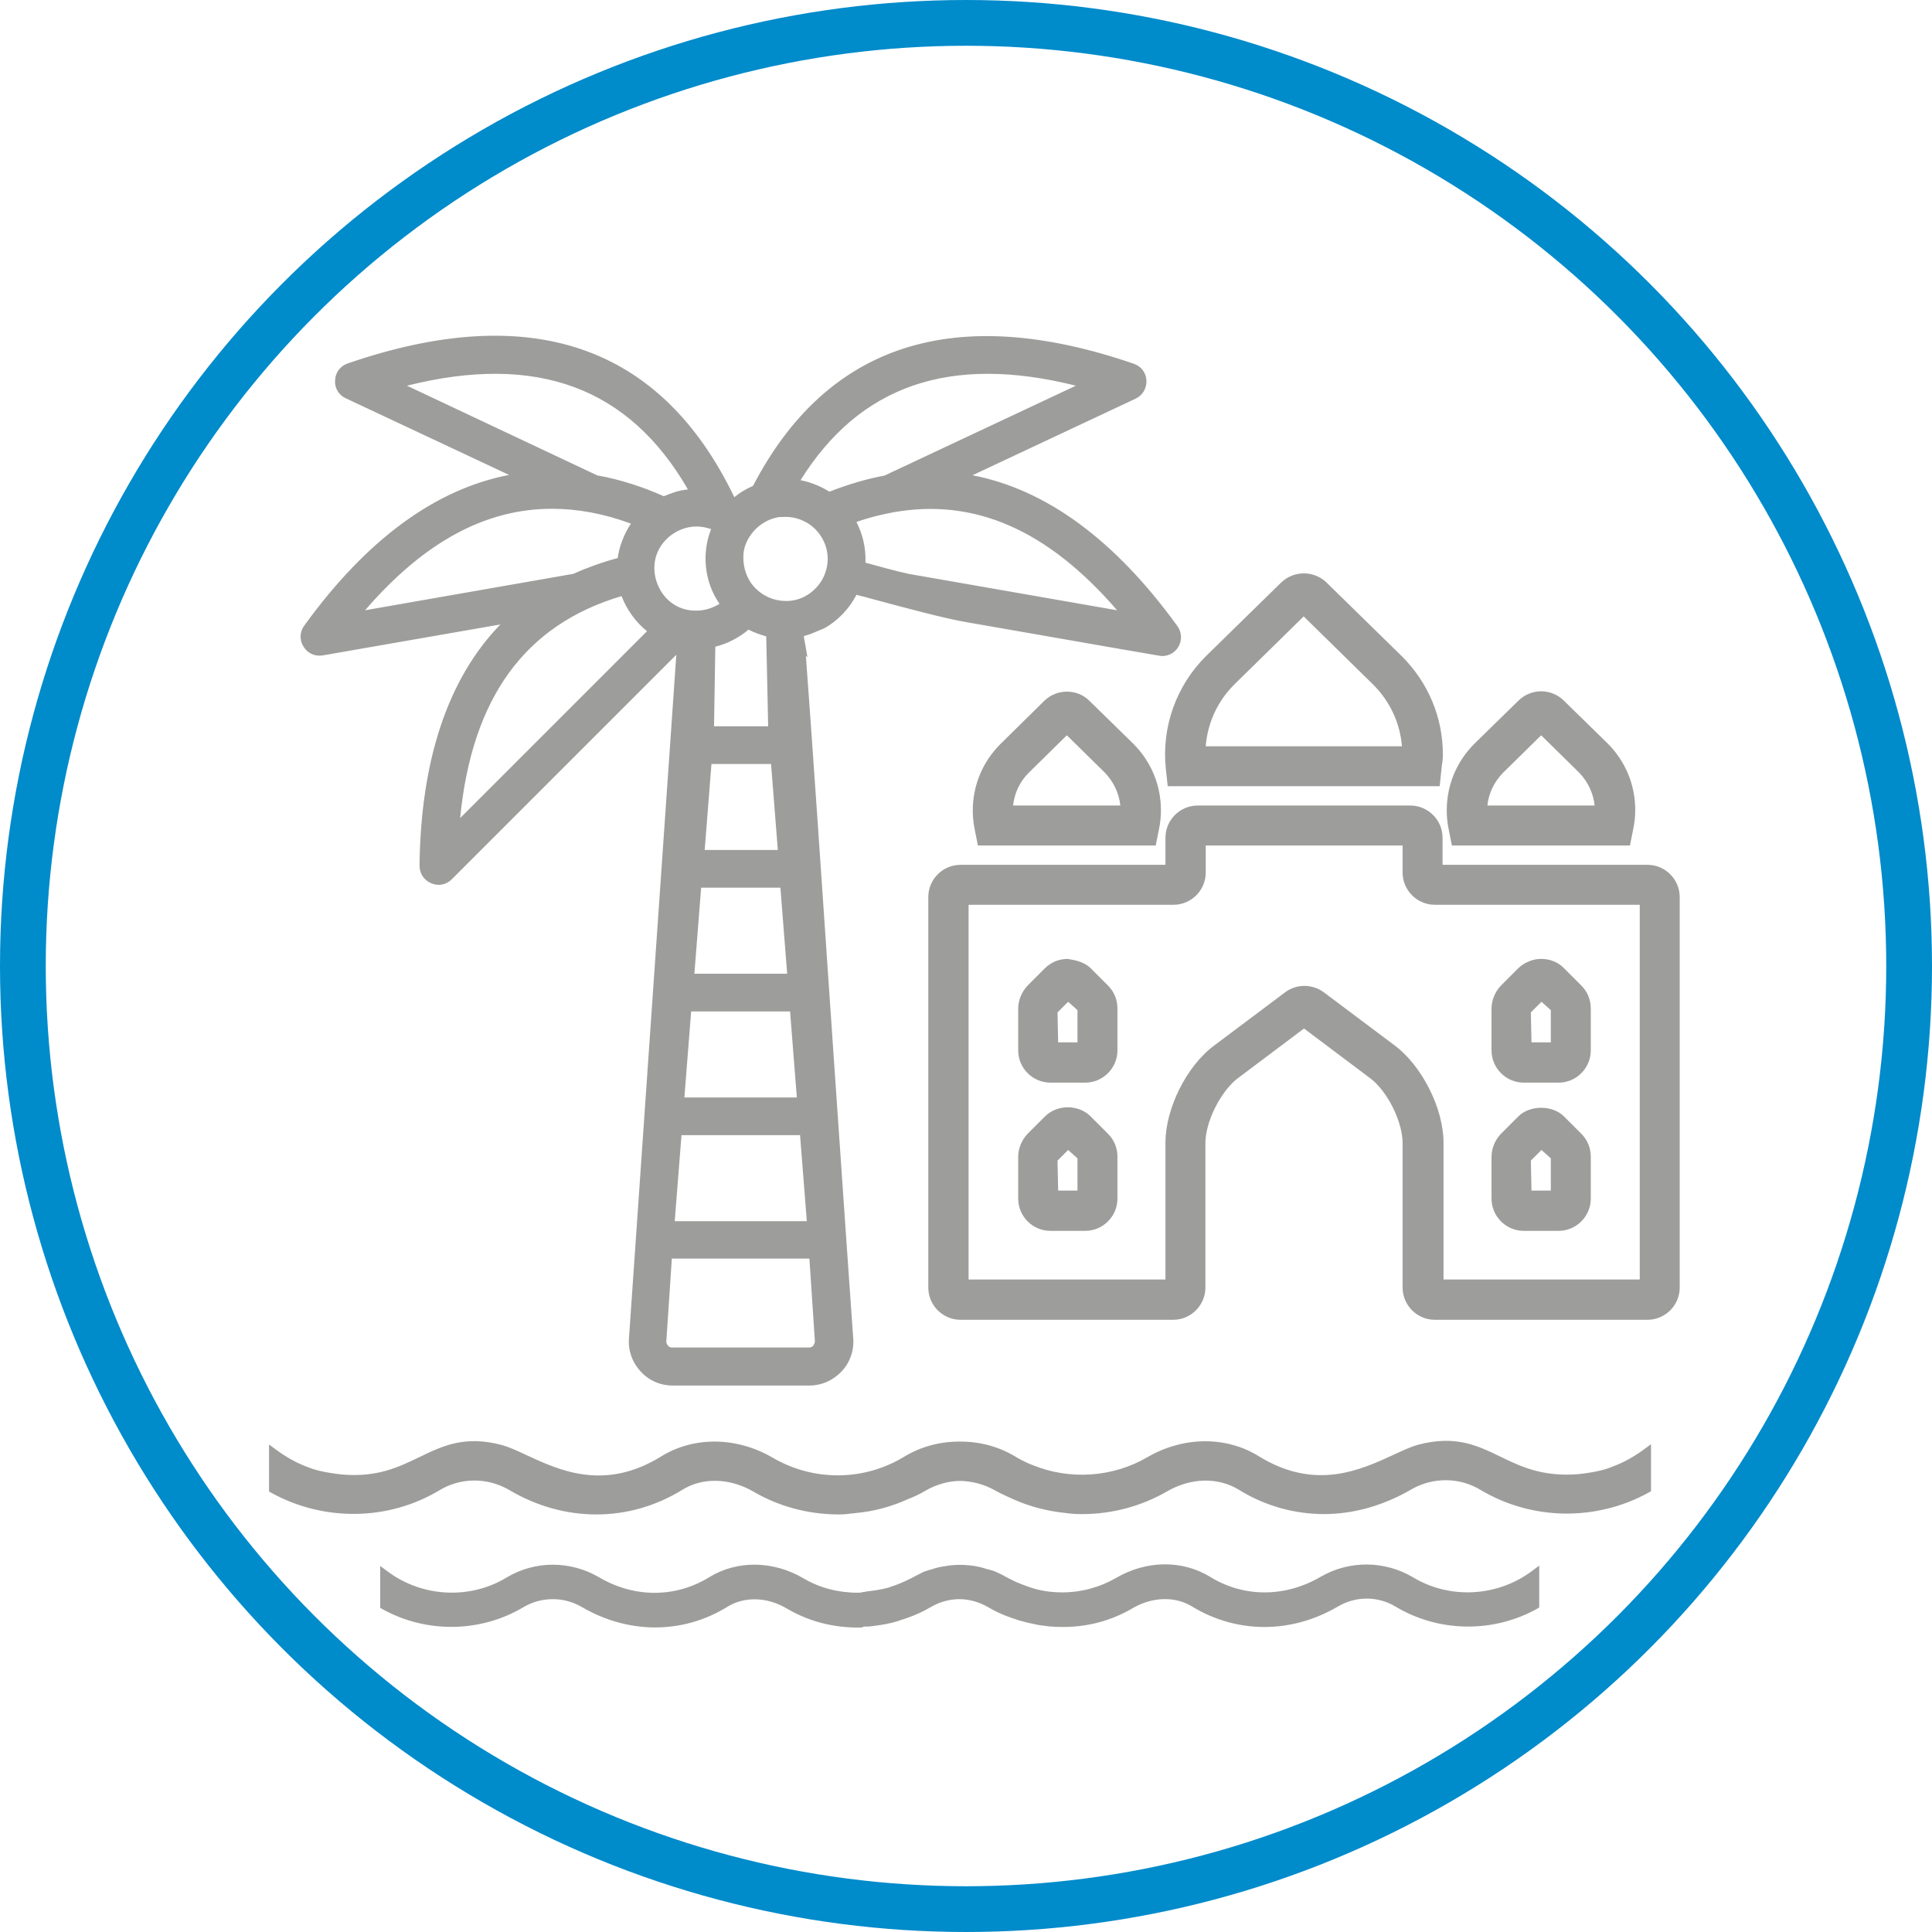 <?xml version="1.0" encoding="UTF-8"?>
<svg id="Vrstva_1" data-name="Vrstva 1" xmlns="http://www.w3.org/2000/svg" viewBox="0 0 59.96 59.96">
  <defs>
    <style>
      .cls-1 {
        fill: none;
        stroke: #008bcb;
        stroke-miterlimit: 10;
        stroke-width: 1.42px;
      }

      .cls-2 {
        fill: #9d9d9c;
        stroke-width: 0px;
      }
    </style>
  </defs>
  <circle class="cls-1" cx="29.98" cy="29.98" r="29.27"/>
  <g>
    <g>
      <path class="cls-2" d="m51.13,26.98h-6.5v-.98c0-.47-.39-.86-.86-.86h-6.6c-.48,0-.86.39-.86.86v.98h-6.5c-.48,0-.86.39-.86.86v12.12c0,.48.39.86.86.86h6.6c.48,0,.86-.39.86-.86v-4.49c0-.71.5-1.7,1.06-2.13l2.13-1.6,2.13,1.6c.57.42,1.06,1.42,1.06,2.12v4.49c0,.48.39.86.86.86h6.6c.48,0,.86-.39.86-.86v-12.12c0-.47-.39-.86-.86-.86Zm-.1,12.88h-6.39v-4.39c0-1.02-.64-2.29-1.45-2.9l-2.2-1.65c-.3-.23-.73-.23-1.04,0l-2.2,1.65c-.81.61-1.45,1.88-1.45,2.9v4.39h-6.39v-11.91h6.5c.48,0,.86-.39.86-.86v-.98h6.39v.98c0,.48.39.86.86.86h6.5v11.91Z"/>
      <path class="cls-2" d="m51.13,40.96h-6.6c-.55,0-1-.45-1-1v-4.49c0-.66-.48-1.62-1.01-2.01l-2.05-1.54-2.05,1.54c-.53.4-1.01,1.35-1.01,2.01v4.49c0,.55-.45,1-1,1h-6.6c-.55,0-1-.45-1-1v-12.12c0-.55.45-1,1-1h6.36v-.84c0-.55.45-1,1-1h6.6c.55,0,1,.45,1,1v.84h6.36c.55,0,1,.45,1,1v12.12c0,.55-.45,1-1,1Zm-10.66-9.4l2.22,1.66c.61.45,1.12,1.48,1.12,2.24v4.49c0,.4.32.72.72.72h6.6c.4,0,.72-.32.72-.72v-12.12c0-.4-.32-.72-.72-.72h-6.64v-1.12c0-.4-.32-.72-.72-.72h-6.6c-.4,0-.72.32-.72.72v1.12h-6.64c-.4,0-.72.32-.72.72v12.12c0,.4.32.72.72.72h6.6c.4,0,.72-.32.72-.72v-4.49c0-.76.51-1.78,1.12-2.24l2.22-1.66Zm10.7,8.43h-6.68v-4.53c0-.98-.61-2.2-1.39-2.78l-2.2-1.65c-.25-.19-.61-.19-.87,0l-2.2,1.65c-.78.59-1.39,1.81-1.39,2.79v4.53h-6.68v-12.2h6.64c.4,0,.72-.32.72-.72v-1.12h6.68v1.12c0,.4.32.72.72.72h6.64v12.2Zm-6.39-.28h6.11v-11.63h-6.36c-.55,0-1-.45-1-1v-.84h-6.11v.84c0,.55-.45,1-1,1h-6.36v11.63h6.11v-4.25c0-1.06.66-2.38,1.51-3.01l2.2-1.65c.35-.27.85-.27,1.21,0l2.2,1.65c.84.63,1.51,1.95,1.51,3.01v4.25Z"/>
    </g>
    <g>
      <path class="cls-2" d="m47.29,38.06h1.08c.48,0,.86-.39.86-.86v-1.3c0-.23-.09-.45-.25-.61l-.54-.54c-.33-.33-.9-.33-1.22,0l-.54.54c-.16.16-.25.38-.25.61v1.3c0,.48.39.86.86.86Zm.54-2.56l.43.4v1.2h-.88l-.03-1.13.47-.47Z"/>
      <path class="cls-2" d="m48.37,38.2h-1.08c-.55,0-1-.45-1-1v-1.3c0-.26.11-.52.29-.71l.54-.54c.36-.36,1.06-.36,1.42,0l.54.54c.19.19.29.44.29.71v1.3c0,.55-.45,1-1,1Zm-.54-3.56c-.19,0-.38.07-.51.2l-.54.54c-.13.13-.21.32-.21.51v1.3c0,.4.32.72.72.72h1.08c.4,0,.72-.32.72-.72v-1.3c0-.19-.08-.37-.21-.51l-.54-.54c-.13-.13-.31-.2-.51-.2Zm.58,2.59h-1.16l-.03-1.33.61-.61.58.53v1.4Zm-.88-.28h.6v-1l-.29-.26-.33.33.02.93Z"/>
    </g>
    <g>
      <path class="cls-2" d="m33.75,30.14c-.16-.16-.39-.21-.61-.25-.23,0-.45.09-.61.25l-.54.54c-.16.16-.25.38-.25.61v1.3c0,.48.39.86.86.86h1.08c.48,0,.86-.39.86-.86v-1.3c0-.23-.09-.45-.25-.61l-.54-.54Zm-.17,2.35h-.88l-.03-1.13.47-.47.43.4v1.2Z"/>
      <path class="cls-2" d="m33.68,33.6h-1.08c-.55,0-1-.45-1-1v-1.3c0-.26.11-.52.29-.71l.54-.54c.19-.19.44-.29.71-.29.23.04.51.09.71.29h0s.54.54.54.54c.19.19.29.44.29.71v1.3c0,.55-.45,1-1,1Zm-.57-3.57c-.17,0-.35.08-.48.21l-.54.54c-.13.13-.21.32-.21.51v1.3c0,.4.32.72.72.72h1.08c.4,0,.72-.32.72-.72v-1.3c0-.19-.07-.37-.21-.51l-.54-.54c-.13-.13-.31-.17-.54-.21Zm.61,2.6h-1.16l-.03-1.33.61-.61.58.53v1.4Zm-.88-.28h.6v-1l-.29-.26-.33.33.02.93Z"/>
    </g>
    <g>
      <path class="cls-2" d="m47.29,33.46h1.08c.48,0,.86-.39.86-.86v-1.3c0-.23-.09-.45-.25-.61l-.54-.54c-.16-.16-.38-.25-.61-.25-.19,0-.45.09-.61.25l-.54.54c-.16.16-.25.38-.25.61v1.3c0,.48.39.86.86.86Zm.54-2.56l.43.4v1.2h-.88l-.03-1.13.47-.47Z"/>
      <path class="cls-2" d="m48.37,33.6h-1.08c-.55,0-1-.45-1-1v-1.3c0-.26.11-.52.29-.71l.54-.54c.18-.18.48-.3.72-.29h0c.26,0,.52.1.7.29l.54.54c.19.19.29.44.29.71v1.3c0,.55-.45,1-1,1Zm-.55-3.57c-.15,0-.36.07-.5.21l-.54.54c-.13.13-.21.32-.21.51v1.3c0,.4.32.72.72.72h1.08c.4,0,.72-.32.72-.72v-1.3c0-.19-.08-.37-.21-.51l-.54-.54c-.14-.14-.32-.21-.51-.21h-.02Zm.59,2.6h-1.16l-.03-1.33.61-.61.58.53v1.4Zm-.88-.28h.6v-1l-.29-.26-.33.33.02.93Z"/>
    </g>
    <g>
      <path class="cls-2" d="m33.75,34.75c-.16-.16-.38-.25-.61-.25h0c-.23,0-.45.09-.61.25l-.54.54c-.16.16-.25.38-.25.61v1.3c0,.48.39.86.86.86h1.08c.48,0,.86-.39.86-.86v-1.3c0-.23-.09-.45-.25-.61l-.54-.54Zm-.17,2.35h-.88l-.03-1.13.47-.47.43.4v1.2Z"/>
      <path class="cls-2" d="m33.68,38.2h-1.08c-.55,0-1-.45-1-1v-1.3c0-.26.11-.52.29-.71l.54-.54c.38-.38,1.04-.38,1.42,0l.54.54c.19.19.29.44.29.71v1.3c0,.55-.45,1-1,1Zm-.54-3.57c-.19,0-.37.08-.51.21l-.54.54c-.13.13-.21.32-.21.51v1.3c0,.4.32.72.72.72h1.08c.4,0,.72-.32.72-.72v-1.3c0-.19-.07-.37-.21-.51l-.54-.54c-.14-.14-.32-.21-.51-.21Zm.58,2.6h-1.16l-.03-1.33.61-.61.58.53v1.4Zm-.88-.28h.6v-1l-.29-.26-.33.33.02.93Z"/>
    </g>
    <g>
      <path class="cls-2" d="m45.18,26.1h5.29l.08-.39c.04-.18.06-.37.06-.56,0-.74-.29-1.44-.82-1.97l-1.36-1.33c-.34-.33-.87-.33-1.21,0l-1.36,1.34c-.53.53-.81,1.23-.81,1.97,0,.19.02.37.06.56l.08.38Zm1.36-2.22l1.29-1.26,1.28,1.26c.34.34.53.79.53,1.26h-3.63c0-.48.19-.92.53-1.26Z"/>
      <path class="cls-2" d="m50.59,26.24h-5.53l-.1-.5c-.04-.19-.06-.39-.06-.59,0-.78.3-1.51.86-2.07l1.37-1.34c.39-.38,1.01-.38,1.4,0l1.36,1.33c.56.56.86,1.29.86,2.07,0,.2-.02.39-.06.58l-.1.5Zm-5.29-.28h5.06l.06-.27c.04-.18.05-.35.05-.53,0-.7-.28-1.37-.78-1.87l-1.36-1.33c-.28-.27-.73-.27-1.01,0l-1.36,1.34c-.5.5-.77,1.16-.77,1.87,0,.18.02.35.05.53l.06.27Zm4.49-.68h-3.92v-.14c0-.51.21-1,.57-1.36l1.39-1.36,1.38,1.35c.37.37.57.85.58,1.36v.14Zm-3.63-.28h3.33c-.04-.38-.21-.74-.48-1.02l-1.18-1.16-1.19,1.17c-.27.28-.44.63-.48,1.02Z"/>
    </g>
    <g>
      <path class="cls-2" d="m32.51,21.85l-1.36,1.34c-.53.53-.81,1.22-.81,1.97,0,.19.02.37.06.55l.08.39h5.3l.08-.39c.04-.18.06-.37.06-.56,0-.74-.29-1.44-.82-1.97l-1.36-1.33c-.33-.32-.87-.33-1.21,0Zm2.42,3.28h-3.63c0-.48.19-.92.53-1.26l1.29-1.26,1.28,1.26c.34.34.53.79.53,1.26Z"/>
      <path class="cls-2" d="m35.88,26.24h-5.53l-.1-.5c-.04-.19-.06-.39-.06-.58,0-.78.3-1.51.86-2.07l1.36-1.34c.39-.38,1.02-.38,1.4,0l1.36,1.33c.56.56.86,1.29.86,2.07,0,.2-.02.39-.06.58l-.1.5Zm-5.3-.28h5.07l.06-.27c.04-.18.05-.35.05-.53,0-.7-.28-1.37-.78-1.87l-1.36-1.33c-.28-.27-.73-.27-1.01,0l-1.36,1.34c-.5.5-.77,1.16-.77,1.87,0,.18.02.35.05.53l.05.27Zm4.49-.68h-3.92v-.14c0-.51.21-1,.57-1.36l1.39-1.36,1.38,1.36c.37.37.57.85.58,1.36v.14Zm-3.63-.28h3.33c-.04-.38-.21-.74-.48-1.02l-1.18-1.16-1.19,1.17c-.27.27-.44.63-.48,1.02Z"/>
    </g>
    <g>
      <path class="cls-2" d="m36.37,24.26h8.18l.05-.55c.01-.1.03-.2.03-.31,0-1.11-.43-2.16-1.22-2.95l-2.34-2.29c-.33-.33-.87-.33-1.21,0l-2.34,2.29c-.88.88-1.32,2.11-1.2,3.36l.04.44Zm1.84-3.11l2.26-2.22,2.26,2.21c.58.58.91,1.34.94,2.15h-6.39c.03-.81.36-1.57.93-2.14Z"/>
      <path class="cls-2" d="m44.68,24.4h-8.44l-.06-.56c-.13-1.29.33-2.56,1.24-3.47l2.34-2.29c.39-.38,1.02-.38,1.41,0l2.34,2.29c.82.82,1.27,1.9,1.27,3.05,0,.11-.01.22-.03.32l-.07.67Zm-8.18-.28h7.93l.04-.42c.01-.1.02-.19.02-.29,0-1.07-.42-2.08-1.18-2.85l-2.33-2.29c-.28-.27-.73-.27-1.01,0l-2.34,2.29c-.85.85-1.28,2.03-1.16,3.24l.03.31Zm7.31-.68h-6.68v-.15c.04-.85.38-1.64.98-2.24h0s2.36-2.32,2.36-2.32l2.36,2.31c.6.6.95,1.4.98,2.24v.15Zm-6.39-.28h6.09c-.06-.72-.37-1.39-.89-1.91l-2.16-2.12-2.16,2.12c-.51.51-.82,1.18-.88,1.9Z"/>
    </g>
    <g>
      <path class="cls-2" d="m9.99,20.21l5.97-1.04c-1.81,1.64-2.75,4.22-2.8,7.7,0,.4.48.6.76.32l7.24-7.24-1.5,21.59c-.06.7.5,1.31,1.21,1.31h4.25c.7,0,1.26-.6,1.21-1.31-.12-1.56-1.29-18.96-1.5-21.6h0c-.02-.08-.03-.19-.04-.32.24-.03.33-.1.72-.25.45-.25.8-.66,1-1.09.62.16,2.63.73,3.52.88,6.36,1.11,5.97,1.05,6.04,1.05.36,0,.57-.41.36-.7-2.05-2.83-4.3-4.39-6.72-4.69l5.48-2.58c.36-.17.33-.69-.04-.82-5.49-1.89-9.41-.62-11.67,3.77-.26.11-.49.26-.69.44-.02-.01-.05-.02-.07-.04-2.22-4.72-6.22-6.12-11.87-4.17-.38.13-.4.65-.04.82l5.48,2.58c-2.42.3-4.68,1.87-6.72,4.69-.23.32.04.77.44.7Zm4.11,5.55c.28-3.66,1.71-6.44,5.28-7.44.15.5.48.95.91,1.25l-6.19,6.19Zm11.34,15.86c.01.19-.13.35-.32.35h-4.25c-.19,0-.34-.16-.32-.35l.18-2.69h4.55l.18,2.69Zm-.25-3.57h-4.41l.23-2.95h3.94l.23,2.95Zm-.3-3.84h-3.8l.23-2.95h3.33l.23,2.95Zm-.54-6.8l.23,2.95h-3.19l.23-2.95h2.72Zm-2.65-.89l.23-2.96h2.11l.23,2.96h-2.58Zm13.32-7.38l-6.86-1.2c-.43-.09-1.48-.39-1.48-.39l.02-.13s0-.02,0-.03c.01-.46-.11-.92-.34-1.28.49-.18.95-.3,1.32-.36,0,0,0,0,0,0,2.66-.48,5.07.63,7.34,3.39Zm-1.24-7.22l-6.31,2.97c-.59.11-1.21.3-1.77.53-.3-.21-.7-.37-1.11-.41,0,0,0,0,0,0,1.93-3.24,4.95-4.26,9.2-3.09Zm-9.57,3.97c.79-.09,1.52.48,1.6,1.28.1.84-.58,1.63-1.48,1.61-.76-.01-1.44-.64-1.41-1.53,0-.58.51-1.26,1.29-1.36Zm-1,3.47c.19.11.46.22.71.27l.07,3.05h-1.97l.04-2.73c.42-.08.84-.29,1.15-.58Zm-.68-.59s-.01.01-.02.02c-.26.2-.6.31-.87.31-1.29.05-2-1.62-.99-2.53.44-.4,1.07-.49,1.61-.23-.38.8-.26,1.75.27,2.43Zm-10.32-6.85c4.38-1.21,7.46-.09,9.37,3.39-.5.01-.8.17-.99.24-.65-.29-1.37-.53-2.07-.66l-6.31-2.97Zm7.59,4.26c-.27.33-.46.79-.51,1.24-.44.12-1.01.31-1.46.52l-6.86,1.2c2.43-2.96,5.29-4.33,8.83-2.96Z"/>
      <path class="cls-2" d="m25.12,43h-4.25c-.38,0-.74-.16-.99-.44-.26-.28-.39-.65-.36-1.02l1.47-21.22-6.97,6.97c-.17.17-.42.22-.64.12-.22-.09-.36-.3-.36-.55.04-3.29.89-5.81,2.51-7.48l-5.51.96c-.24.04-.47-.06-.6-.27-.13-.21-.12-.46.02-.65,1.93-2.67,4.07-4.24,6.36-4.68l-5.07-2.38c-.22-.1-.35-.32-.33-.56.01-.24.16-.44.39-.52,5.69-1.96,9.73-.57,12,4.15.17-.14.37-.26.58-.35,2.3-4.42,6.27-5.7,11.82-3.79.23.08.38.28.39.52.01.24-.12.46-.33.56l-5.07,2.38c2.29.44,4.43,2.01,6.36,4.68.13.18.15.41.05.61-.1.2-.3.32-.52.32-.04,0-.04,0-1.2-.2-.84-.15-2.31-.4-4.87-.85-.66-.11-1.88-.44-2.78-.68-.25-.07-.48-.13-.64-.17-.22.43-.58.81-1,1.04-.13.05-.21.09-.29.12-.13.06-.23.09-.34.12,0,.07.02.14.03.2l.08.46-.05-.05c.15,1.98.54,7.65.88,12.68.29,4.21.54,7.84.59,8.51.03.37-.1.75-.36,1.02-.26.28-.62.44-.99.44Zm-3.79-23.41l-.03.38-1.5,21.59c-.02.3.08.59.28.81.21.22.48.34.78.34h4.25c.3,0,.58-.12.78-.34.21-.22.31-.51.28-.81-.05-.68-.3-4.31-.59-8.52-.37-5.43-.79-11.59-.91-13.08v-.09c-.02-.07-.03-.14-.04-.23v-.14s.12-.02.12-.02c.15-.02.24-.06.41-.13.07-.03.16-.07.28-.11.39-.22.73-.59.92-1.01l.05-.11.11.03c.17.04.44.11.76.2.84.23,2.11.56,2.75.67,2.56.45,4.03.7,4.87.85.9.16,1.11.19,1.14.2.13,0,.23-.06.28-.17.05-.1.04-.22-.02-.31-2.01-2.78-4.24-4.34-6.62-4.64l-.49-.06,5.93-2.79c.14-.06.18-.19.17-.29,0-.1-.06-.22-.2-.27-5.41-1.86-9.28-.62-11.5,3.7l-.02.05-.05.02c-.25.1-.47.24-.65.41l-.08.07-.18-.1-.04-.05c-2.19-4.64-6.12-6.02-11.7-4.1-.14.05-.2.17-.2.27,0,.1.04.23.17.29l5.93,2.79-.49.06c-2.38.29-4.61,1.85-6.62,4.64-.09.12-.06.25-.01.34.05.08.16.16.31.14l6.45-1.12-.36.33c-1.78,1.61-2.7,4.17-2.75,7.6,0,.15.09.24.19.28.09.04.22.04.33-.06l7.51-7.51Zm3.79,22.52h-4.25c-.13,0-.25-.05-.34-.15-.09-.1-.13-.22-.12-.35l.18-2.82h4.81l.18,2.82c.01.13-.03.26-.12.35-.09.09-.21.15-.34.15Zm-4.27-3.04l-.17,2.55c0,.05.01.1.05.14.03.04.08.06.13.06h4.25c.05,0,.1-.02.13-.06.03-.04.05-.09.05-.14h0s-.17-2.56-.17-2.56h-4.28Zm4.5-.89h-4.72l.26-3.24h4.2l.26,3.24Zm-4.41-.28h4.1l-.21-2.67h-3.68l-.21,2.67Zm4.1-3.56h-4.11l.26-3.24h3.59l.26,3.24Zm-3.8-.28h3.49l-.21-2.67h-3.07l-.21,2.67Zm3.5-3.56h-3.5l.26-3.24h2.98l.26,3.24Zm-3.19-.28h2.88l-.21-2.67h-2.46l-.21,2.67Zm2.89-3.56h-2.89l.26-3.24h2.38l.26,3.24Zm-2.58-.28h2.28l-.21-2.67h-1.85l-.21,2.67Zm-7.93-.25l.03-.38c.31-4.17,2.07-6.64,5.38-7.56l.13-.04.04.13c.14.47.45.9.86,1.17l.14.1-6.58,6.58Zm5.36-7.63c-2.99.89-4.64,3.14-5.01,6.89l5.8-5.8c-.35-.28-.63-.67-.79-1.09Zm4.84,4.32h-2.26l.05-2.99.11-.02c.39-.07.79-.27,1.08-.55l.08-.07.09.05c.19.11.45.21.66.25l.11.02.07,3.3Zm-1.97-.28h1.68l-.06-2.79c-.18-.05-.38-.12-.55-.21-.29.25-.66.44-1.03.53l-.04,2.47Zm13.22-3.19l-7.24-1.26c-.43-.09-1.45-.38-1.49-.39l-.12-.03.04-.25c0-.44-.1-.86-.32-1.22l-.09-.15.16-.06c.57-.21,1.05-.32,1.35-.37,2.72-.49,5.17.64,7.47,3.44l.24.29Zm-8.53-1.89c.29.08,1.01.28,1.35.35l6.47,1.13c-2.16-2.5-4.43-3.49-6.95-3.04-.26.05-.66.13-1.14.3.19.37.29.79.28,1.21v.05Zm-16.23,1.89l.24-.29c2.72-3.31,5.66-4.29,8.99-3l.18.07-.12.15c-.26.32-.44.76-.48,1.17v.1s-.1.03-.1.03c-.47.12-1.03.32-1.44.51h-.03s-7.24,1.27-7.24,1.27Zm6.51-3.56c-2.07,0-3.98,1.04-5.8,3.15l6.46-1.13c.4-.18.92-.37,1.38-.49.05-.37.2-.75.41-1.07-.84-.31-1.66-.46-2.45-.46Zm4.45,3.45c-.62,0-1.18-.38-1.43-.99-.26-.64-.11-1.32.4-1.78.48-.44,1.18-.54,1.77-.25l.13.06-.06.13c-.35.74-.25,1.63.26,2.28l.09.11-.11.09-.09-.11.08.12c-.31.24-.69.35-1.04.35Zm.04-2.9c-.32,0-.63.12-.88.34-.5.45-.5,1.05-.33,1.46.21.52.68.83,1.22.81.24,0,.49-.08.7-.21-.47-.68-.56-1.56-.26-2.32-.15-.05-.3-.08-.45-.08Zm2.76,2.59s-.03,0-.04,0c-.41,0-.81-.18-1.1-.49-.3-.31-.46-.74-.44-1.19,0-.63.54-1.39,1.41-1.49h0c.42-.05.84.08,1.18.34.33.27.54.64.58,1.06.05.45-.1.91-.41,1.25-.3.33-.73.52-1.17.52Zm-.15-2.89c-.69.08-1.16.7-1.16,1.22-.01.38.12.74.37.99.24.25.57.39.9.4.39.02.74-.14,1-.42.26-.28.38-.66.34-1.03-.04-.34-.21-.65-.48-.87-.28-.22-.62-.32-.97-.28Zm-3.64-.33l-.05-.02c-.68-.3-1.38-.53-2.04-.65h-.03s-6.66-3.14-6.66-3.14l.37-.1c4.46-1.23,7.58-.1,9.53,3.46l.11.21h-.23c-.39.01-.65.12-.83.19-.04.02-.08.03-.11.04l-.05.02Zm-2.02-.95c.66.12,1.36.34,2.03.64.02,0,.03-.01.05-.02.16-.06.38-.16.7-.19-1.83-3.17-4.69-4.23-8.72-3.22l5.94,2.8Zm7.13.82l-.06-.04c-.3-.21-.68-.35-1.05-.38l-.22-.02.11-.19c1.97-3.31,5.03-4.34,9.36-3.15l.37.1-6.69,3.14c-.55.1-1.17.29-1.74.52l-.07.03Zm-.87-.68c.32.06.64.19.91.36.56-.22,1.16-.4,1.71-.5l5.94-2.79c-3.91-.98-6.71-.01-8.55,2.94Z"/>
    </g>
    <g>
      <path class="cls-2" d="m43.8,49.09c-.84-.5-1.88-.51-2.72-.01-1.14.67-2.46.69-3.57,0-.81-.5-1.88-.49-2.77.03-.53.31-1.13.47-1.75.47-.5,0-.87-.1-1.19-.22-.11-.04-.2-.08-.29-.12-.26-.12-.47-.25-.63-.32-.08-.03-.17-.05-.25-.07-.04-.01-.08-.03-.12-.04-.14-.04-.28-.06-.42-.07-.09,0-.18-.01-.27-.01-.09,0-.18,0-.27.01-.14.01-.28.04-.42.07-.04.01-.08.02-.12.04-.08.03-.17.04-.25.07-.12.05-.26.13-.42.22-.19.1-.39.19-.6.25-.04.01-.08.03-.13.04-.21.06-.44.09-.67.12-.1,0-.19.03-.3.03-.62,0-1.23-.16-1.75-.47-.9-.52-1.96-.54-2.77-.03-1.11.68-2.43.66-3.57,0-.84-.49-1.89-.49-2.72.01-1.17.71-2.71.65-3.85-.2v.94c1.32.73,2.95.71,4.25-.07.59-.35,1.33-.36,1.93,0,1.34.78,2.98.85,4.37,0,.57-.35,1.33-.33,1.97.04.68.4,1.46.59,2.25.57.02,0,.04,0,.06,0,.06,0,.13-.02.19-.02.12,0,.24-.02.36-.04,0,0,0,0,.01,0,.17-.03.34-.07.51-.12.02,0,.05-.02.07-.02.13-.04.26-.08.39-.14.18-.07.35-.16.52-.25.31-.18.64-.26.96-.27.33,0,.66.09.96.27.16.09.34.18.52.25.13.05.26.1.39.14.02,0,.05.02.07.02.17.05.34.09.51.12,0,0,0,0,.01,0,.12.02.24.03.36.04.06,0,.12.02.19.02.02,0,.04,0,.06,0,.78.02,1.57-.17,2.25-.57.65-.38,1.4-.39,1.97-.04,1.39.86,3.03.79,4.37,0,.6-.35,1.34-.35,1.93,0,1.3.78,2.93.8,4.25.07v-.94c-1.14.85-2.67.91-3.85.2Z"/>
      <path class="cls-2" d="m26.78,50.51h-.05c-.85.02-1.64-.19-2.33-.6-.6-.35-1.3-.37-1.83-.04-1.38.85-3.07.85-4.52,0-.55-.32-1.24-.32-1.79,0-1.33.8-3.02.83-4.39.07l-.07-.04v-1.3l.23.17c1.07.8,2.55.88,3.69.19.88-.53,1.98-.53,2.87-.01,1.1.65,2.38.64,3.42,0,.86-.53,1.98-.52,2.92.03.5.3,1.09.45,1.68.45.06,0,.11,0,.17-.02.04,0,.08-.01.12-.02.19-.02.42-.05.64-.11.04-.01.08-.02.12-.04.19-.06.38-.14.58-.24l.08-.04c.13-.07.25-.13.35-.18.06-.02.12-.04.18-.06.03,0,.06-.01.08-.02.04-.01.08-.03.13-.04.15-.04.3-.06.45-.08.19-.02.38-.02.56,0,.15.01.3.04.44.08.05.01.09.03.13.04.02,0,.05.01.08.02.06.02.12.03.18.06.09.04.2.09.32.16.1.05.21.11.32.16.1.04.19.08.28.11.26.1.62.21,1.14.21.6,0,1.18-.16,1.68-.45.94-.55,2.06-.56,2.92-.03,1.04.64,2.32.64,3.42,0,.89-.52,1.99-.51,2.87.01h0c1.14.69,2.62.61,3.69-.19l.23-.17v1.3l-.07.04c-1.37.76-3.06.73-4.39-.07-.55-.33-1.23-.33-1.79,0-1.45.85-3.14.84-4.52,0-.52-.32-1.22-.31-1.83.04-.69.41-1.48.62-2.32.59-.02,0-.04,0-.07,0-.04,0-.08,0-.11-.01h-.08c-.12-.02-.25-.03-.37-.05-.2-.04-.38-.08-.55-.13-.01,0-.03,0-.04-.01-.16-.05-.3-.1-.43-.15-.2-.08-.38-.17-.53-.26-.28-.16-.58-.25-.9-.25-.31,0-.62.09-.89.25-.16.09-.33.18-.53.26-.13.05-.26.1-.4.14-.05.02-.06.02-.08.03-.17.05-.34.09-.53.12-.14.02-.26.04-.38.05-.03,0-.05,0-.08,0-.04,0-.07,0-.11.01h-.02Zm3.02-1.15c.36,0,.72.1,1.04.29.15.08.31.16.5.24.12.05.25.09.38.13.01,0,.03,0,.04.01.19.06.35.09.53.13.13.02.24.03.36.04.03,0,.06,0,.09.01s.06,0,.09.01c.01,0,.03,0,.06,0,.78.02,1.52-.17,2.17-.55.69-.4,1.5-.42,2.12-.04,1.29.8,2.87.8,4.23,0,.64-.38,1.44-.37,2.07,0,1.22.74,2.76.77,4.03.1v-.58c-1.14.72-2.62.75-3.78.05-.79-.47-1.78-.48-2.58-.01-1.2.7-2.58.7-3.72,0-.77-.47-1.78-.46-2.63.03-.55.32-1.18.49-1.82.49-.57,0-.98-.13-1.24-.23-.1-.04-.19-.08-.27-.11h-.03c-.12-.07-.23-.13-.33-.18-.11-.06-.21-.11-.3-.15-.04-.02-.09-.03-.14-.04-.03,0-.07-.02-.1-.03-.04-.01-.08-.03-.12-.04-.13-.03-.26-.06-.4-.07-.17-.02-.34-.02-.51,0-.14.01-.27.04-.4.07-.04,0-.08.02-.12.03-.03.01-.07.02-.1.03-.05.01-.09.02-.14.04-.09.04-.21.1-.33.17l-.08.04c-.22.12-.42.2-.62.26-.04.01-.08.03-.13.04-.24.07-.5.1-.69.12-.04,0-.07,0-.11.01-.07,0-.13.02-.21.02-.65,0-1.28-.17-1.82-.49-.85-.5-1.86-.51-2.63-.03-1.13.7-2.52.7-3.72,0-.8-.47-1.79-.46-2.58.01-1.16.7-2.64.67-3.78-.05v.58c1.27.67,2.81.63,4.03-.1.64-.38,1.44-.39,2.08,0,1.36.79,2.94.79,4.23,0,.62-.38,1.43-.36,2.12.04.65.38,1.4.57,2.17.55h.06s.06,0,.09,0c.03,0,.06,0,.09-.01.12,0,.23-.02.35-.04.19-.03.35-.07.51-.12.04-.01.06-.02.07-.03.12-.04.25-.08.37-.13.19-.08.36-.16.5-.24.32-.18.67-.28,1.03-.29Z"/>
    </g>
    <g>
      <path class="cls-2" d="m49.02,45.9c-2.39.21-2.82-1.49-4.97-.92-.93.25-2.73,1.77-5.05.33-.98-.6-2.25-.59-3.31.04-1.14.66-2.51.73-3.68.25-.03-.01-.07-.03-.1-.04-.15-.07-.3-.14-.45-.23-.51-.3-1.08-.45-1.66-.45-.58,0-1.15.14-1.66.45-1.27.76-2.91.8-4.23.03-1.07-.63-2.34-.64-3.31-.04-2.32,1.43-4.12-.08-5.05-.33-2.14-.57-2.58,1.12-4.97.92-.58-.06-.9-.16-1.11-.25-.35-.13-.68-.32-.98-.54v1.1c1.55.86,3.5.87,5.07-.08.71-.43,1.59-.43,2.3-.01,1.6.94,3.56,1.02,5.22,0,.68-.42,1.58-.4,2.36.05.8.47,1.71.7,2.62.69,0,0,0,0,0,0,.14,0,.29-.02.44-.03.54-.05,1.08-.19,1.58-.42.19-.08.38-.17.55-.27.36-.21.76-.32,1.15-.32.39,0,.79.11,1.15.32.17.1.36.19.55.27.51.23,1.04.37,1.58.42.15.02.31.03.44.03,0,0,.01,0,.02,0,.91,0,1.81-.22,2.61-.69.77-.45,1.67-.47,2.36-.05,1.66,1.03,3.62.95,5.22,0,.71-.42,1.6-.41,2.3.01,1.57.95,3.52.94,5.07.08v-1.1c-.3.22-.63.41-.98.54-.21.09-.53.19-1.11.25Z"/>
      <path class="cls-2" d="m41.1,46.99c-.92,0-1.84-.25-2.66-.76-.64-.39-1.48-.37-2.21.05-.79.46-1.71.71-2.64.71-.02,0-.05,0-.07,0-.14,0-.28-.01-.42-.03-.59-.06-1.14-.2-1.65-.43-.18-.08-.38-.17-.56-.27-.33-.19-.71-.29-1.08-.3-.37,0-.75.11-1.08.3-.18.11-.38.2-.56.27-.51.23-1.06.38-1.63.43-.17.02-.32.04-.46.04h-.11c-.91-.01-1.81-.25-2.59-.71-.73-.42-1.57-.45-2.21-.05-1.64,1.01-3.65,1.02-5.37,0-.67-.39-1.5-.39-2.16.01-1.58.95-3.58.98-5.22.08l-.07-.04v-1.46l.23.17c.3.22.62.4.94.52.17.07.45.17,1.08.24,1.11.1,1.77-.23,2.42-.54.72-.35,1.41-.68,2.57-.37.21.06.45.17.73.3,1.03.48,2.44,1.14,4.2.05,1.02-.63,2.35-.61,3.46.04,1.27.74,2.83.73,4.08-.03.51-.31,1.1-.47,1.7-.47.02,0,.04,0,.06,0,.6,0,1.19.16,1.7.47.13.08.27.15.43.22l.1.04c1.15.47,2.48.38,3.55-.24,1.11-.65,2.44-.67,3.46-.04,1.76,1.09,3.17.43,4.21-.05.28-.13.52-.24.73-.3,1.17-.31,1.85.02,2.57.37.64.31,1.31.63,2.42.54.63-.07.91-.17,1.07-.24.33-.12.65-.3.95-.52l.23-.17v1.46l-.07.04c-1.63.9-3.63.87-5.22-.08-.66-.4-1.49-.4-2.16-.01-.86.5-1.79.76-2.71.76Zm-11.3-1.32c.43,0,.85.12,1.22.34.17.1.36.19.54.26.48.22,1,.36,1.54.41.18.02.33.03.46.03.9,0,1.77-.23,2.52-.67.81-.48,1.77-.5,2.5-.05,1.55.96,3.45.96,5.08,0,.76-.45,1.7-.44,2.45.01,1.47.89,3.33.93,4.86.12v-.74c-.25.17-.52.3-.79.4-.27.12-.64.2-1.15.26h0c-1.18.1-1.92-.25-2.57-.57-.7-.34-1.31-.64-2.38-.35-.19.05-.42.16-.69.28-1.03.48-2.58,1.2-4.47.03-.93-.57-2.14-.56-3.17.04-1.15.67-2.57.77-3.8.26l-.1-.04c-.18-.08-.33-.16-.47-.24-.46-.28-1-.42-1.56-.42h-.05c-.56,0-1.1.15-1.56.42-1.34.81-3.02.82-4.37.03-1.02-.6-2.24-.62-3.17-.04-1.89,1.17-3.44.44-4.47-.03-.27-.13-.5-.23-.69-.28-1.06-.28-1.67.01-2.38.35-.65.31-1.39.67-2.57.57-.51-.06-.88-.14-1.16-.26-.26-.1-.52-.23-.78-.4v.74c1.53.81,3.39.77,4.86-.12.75-.45,1.69-.46,2.45-.01,1.63.96,3.52.96,5.07,0,.73-.45,1.69-.43,2.5.05.77.45,1.64.67,2.55.67h.11c.09,0,.19-.02.3-.03.56-.06,1.08-.19,1.57-.41.18-.08.37-.16.54-.26.38-.22.8-.33,1.22-.34Z"/>
    </g>
  </g>
</svg>